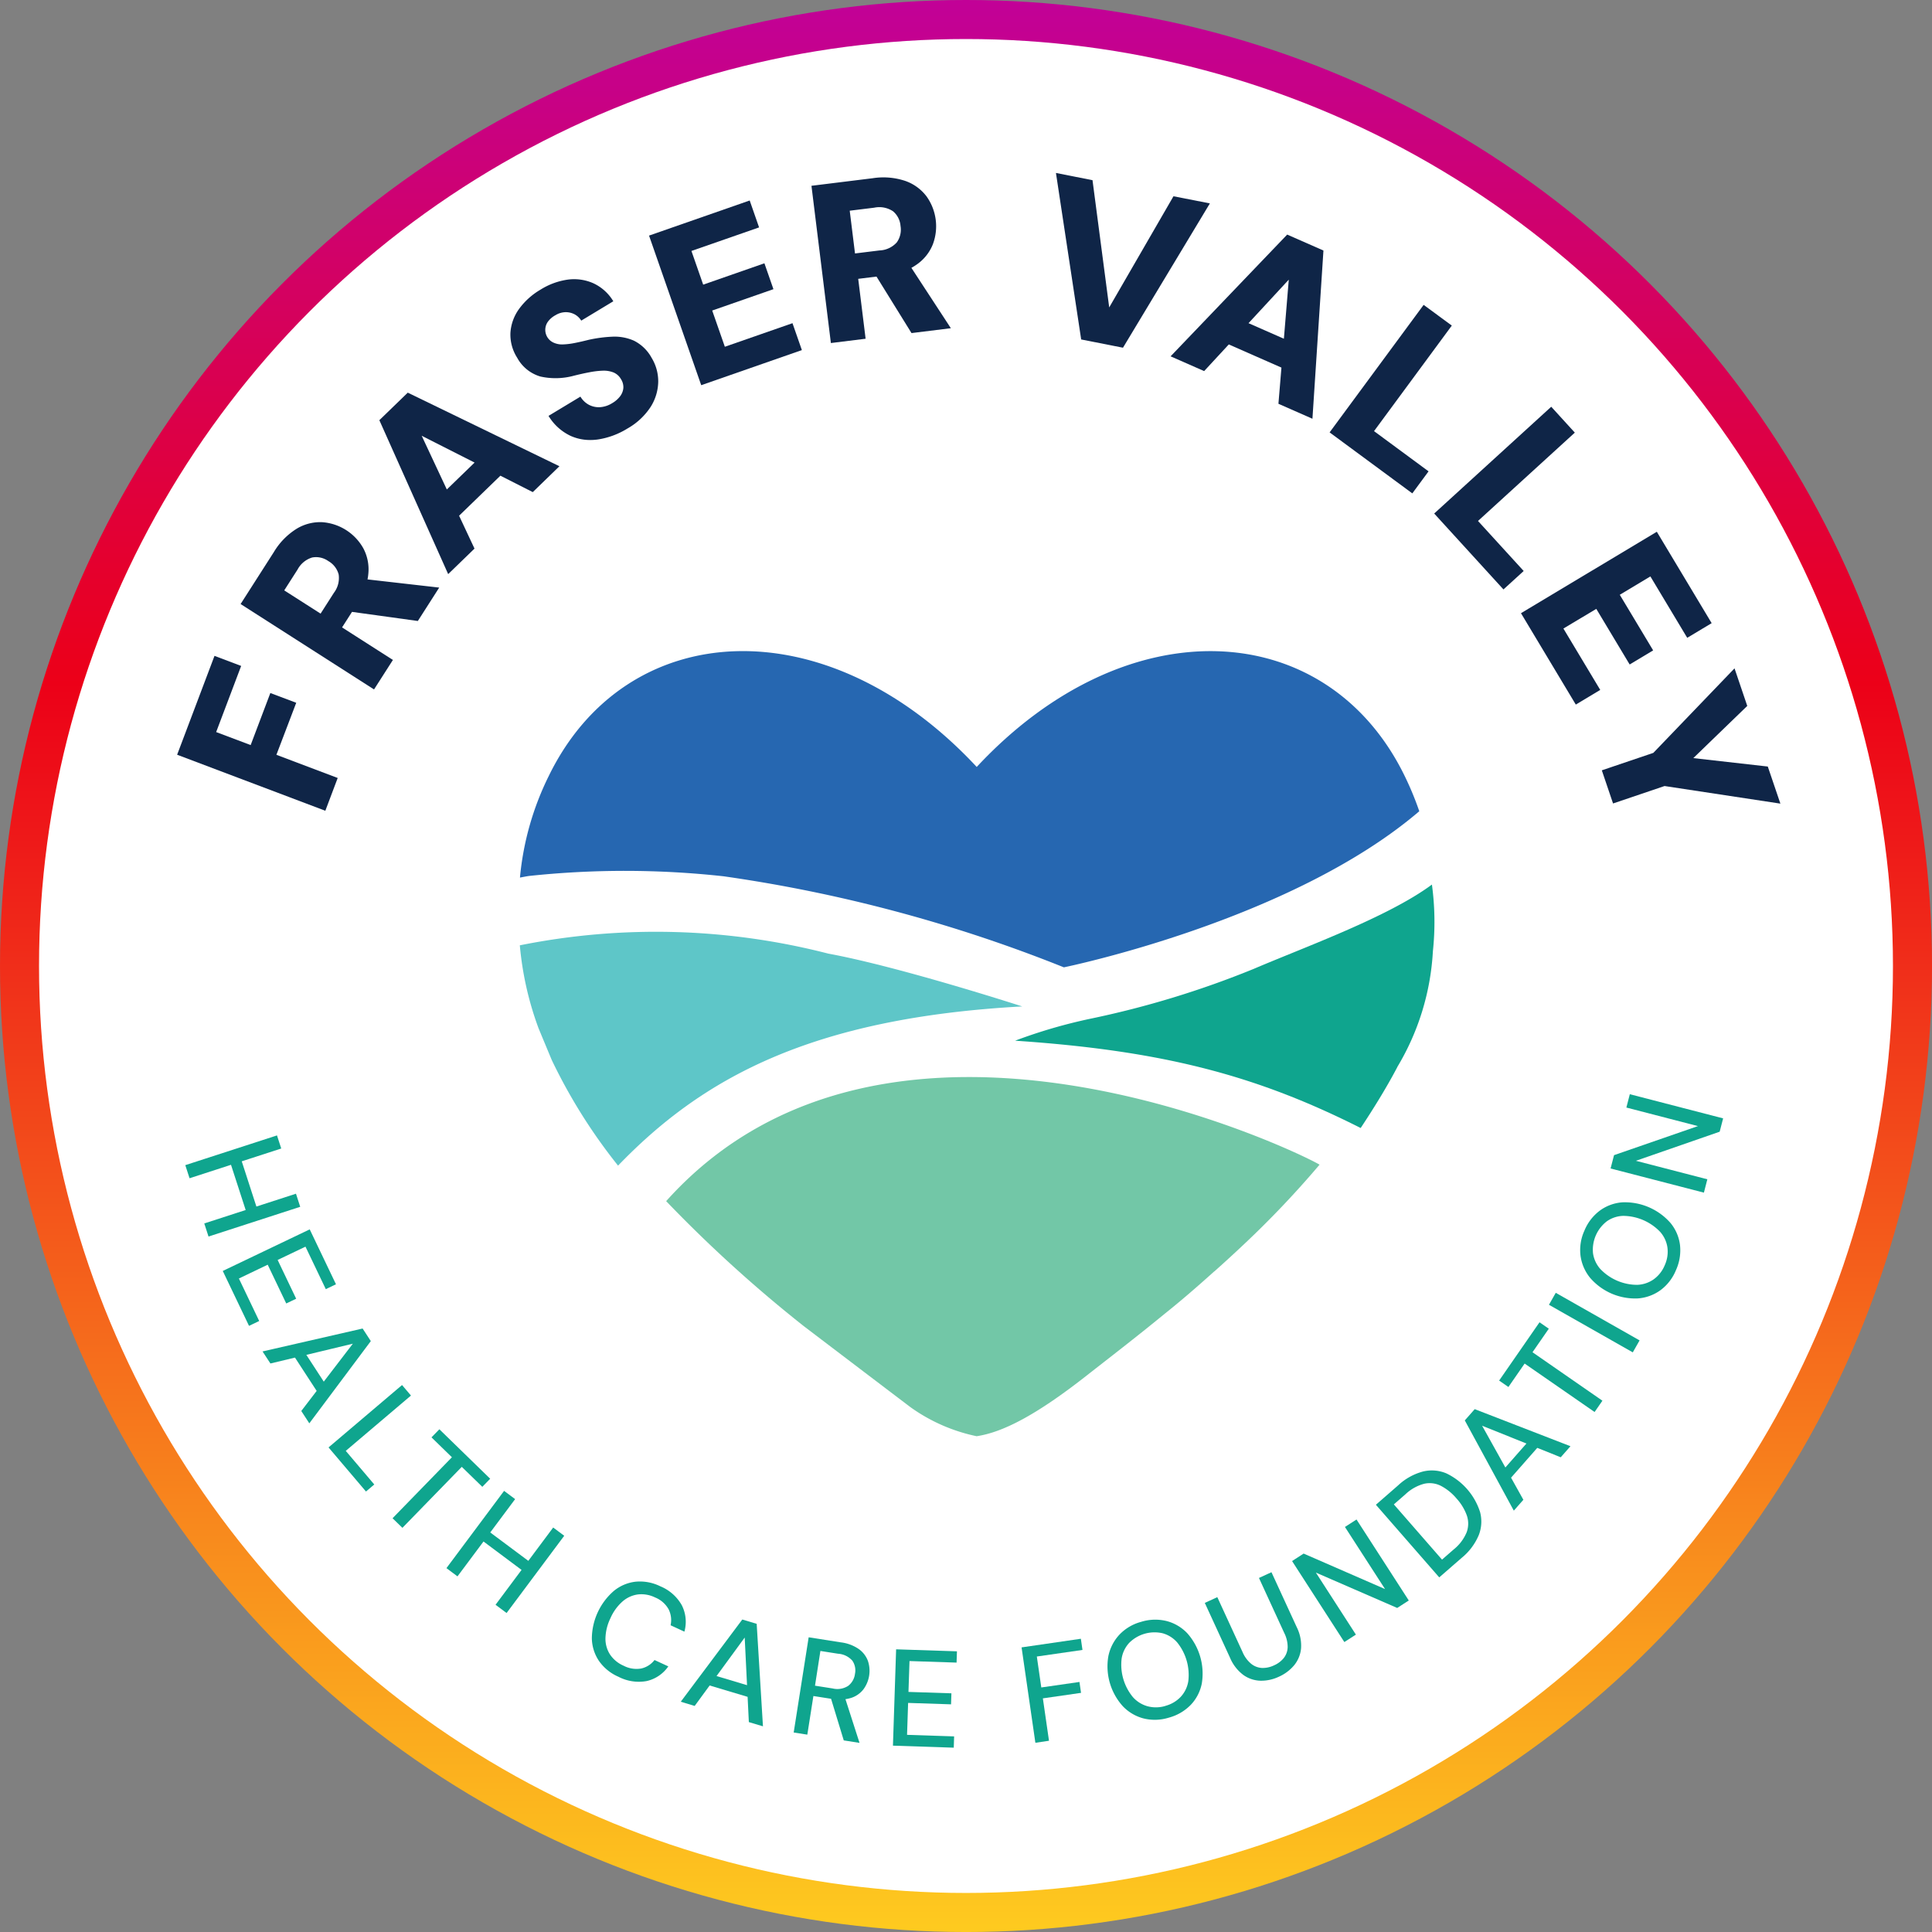 <?xml version="1.0" encoding="UTF-8"?> <svg xmlns="http://www.w3.org/2000/svg" xmlns:xlink="http://www.w3.org/1999/xlink" width="111.983" height="111.983" viewBox="0 0 111.983 111.983"><rect x="0" y="0" width="111.983" height="111.983" fill="#808080" stroke="none"/><defs><linearGradient id="linear-gradient" x1="0.5" x2="0.5" y2="1" gradientUnits="objectBoundingBox"><stop offset="0" stop-color="#c10199"></stop><stop offset="0.355" stop-color="#ec0018"></stop><stop offset="1" stop-color="#fecc1f"></stop><stop offset="1" stop-color="#61014d"></stop></linearGradient></defs><g id="insta_profile_image" data-name="insta profile image" transform="translate(-155.242 -6070.314)"><g id="insta-feed-profile" transform="translate(155.242 6070.314)"><g id="insta-profile" transform="translate(0 0)"><g id="Group_189" data-name="Group 189"><circle id="Ellipse_3" data-name="Ellipse 3" cx="55.992" cy="55.992" r="55.992" fill="url(#linear-gradient)"></circle><circle id="Ellipse_4" data-name="Ellipse 4" cx="53.729" cy="53.729" r="53.729" transform="translate(2.262 2.262)" fill="#fff"></circle></g></g></g><g id="FVHCF_Badge1_RGB_Full_Colour" data-name="FVHCF_Badge1_RGB_Full Colour" transform="translate(165.517 6080.343)"><g id="Group_266" data-name="Group 266" transform="translate(0 0)"><path id="Path_5803" data-name="Path 5803" d="M61.166,333.171l-1.5-.566-1.141,3.017-2-.754,1.449-3.833-1.545-.584-2.166,5.731,8.59,3.247.717-1.9-3.553-1.343Z" transform="translate(-54.271 -302.465)" fill="#0f2547"></path><path id="Path_5804" data-name="Path 5804" d="M97.039,258.779a2.591,2.591,0,0,0-.292-1.479,2.973,2.973,0,0,0-2.383-1.51,2.632,2.632,0,0,0-1.471.375,4.009,4.009,0,0,0-1.329,1.356l-1.928,3.013,7.734,4.95,1.094-1.709-2.947-1.886.576-.9,3.816.528,1.239-1.936-4.156-.474A2.7,2.7,0,0,0,97.039,258.779Zm-4.874.964.771-1.205a1.433,1.433,0,0,1,.844-.7,1.225,1.225,0,0,1,.94.206,1.265,1.265,0,0,1,.6.778,1.417,1.417,0,0,1-.277,1.063l-.771,1.205Z" transform="translate(-85.965 -235.552)" fill="#0f2547"></path><path id="Path_5805" data-name="Path 5805" d="M168.724,183.528l-1.646,1.595,3.989,8.922,1.526-1.479-.893-1.906,2.394-2.32,1.877.952,1.545-1.5-8.768-4.254Zm2.265,5.611-1.457-3.113,3.066,1.554Z" transform="translate(-155.365 -170.797)" fill="#0f2547"></path><path id="Path_5806" data-name="Path 5806" d="M247.368,123.756a2.767,2.767,0,0,0-1.249-.232,7.92,7.92,0,0,0-1.38.183c-.3.076-.565.136-.806.183a4.207,4.207,0,0,1-.673.082,1.187,1.187,0,0,1-.528-.093.812.812,0,0,1-.329-1.253,1.3,1.3,0,0,1,.413-.345,1.157,1.157,0,0,1,.562-.177,1.094,1.094,0,0,1,.522.11,1.007,1.007,0,0,1,.393.348l.021.031,1.859-1.122-.022-.034a2.64,2.64,0,0,0-1.144-1.013,2.746,2.746,0,0,0-1.467-.209,4.035,4.035,0,0,0-1.589.583,4.077,4.077,0,0,0-1.242,1.118,2.642,2.642,0,0,0-.5,1.375,2.49,2.49,0,0,0,.391,1.454,2.25,2.25,0,0,0,1.346,1.088,4.032,4.032,0,0,0,1.93-.044c.311-.078.614-.147.9-.2a4.952,4.952,0,0,1,.779-.094,1.549,1.549,0,0,1,.623.1.9.9,0,0,1,.436.386.86.86,0,0,1,.14.519.933.933,0,0,1-.187.477,1.565,1.565,0,0,1-.461.4,1.516,1.516,0,0,1-.69.232,1.237,1.237,0,0,1-.635-.125,1.261,1.261,0,0,1-.495-.453l-.021-.032-1.849,1.116.022.034a2.987,2.987,0,0,0,1.266,1.128,2.766,2.766,0,0,0,1.132.236,3.219,3.219,0,0,0,.46-.034,4.563,4.563,0,0,0,1.695-.632,3.89,3.89,0,0,0,1.349-1.26,2.815,2.815,0,0,0,.435-1.449,2.613,2.613,0,0,0-.383-1.388A2.386,2.386,0,0,0,247.368,123.756Z" transform="translate(-220.898 -114.038)" fill="#0f2547"></path><path id="Path_5807" data-name="Path 5807" d="M322.016,84.723l-.733-2.1,3.549-1.238-.523-1.5-3.549,1.238-.681-1.953L324,77.805l-.544-1.56-5.834,2.035,3.024,8.671,5.834-2.035-.544-1.559Z" transform="translate(-290.277 -74.653)" fill="#0f2547"></path><path id="Path_5808" data-name="Path 5808" d="M414.374,68.478a2.588,2.588,0,0,0,.953-1.169,2.974,2.974,0,0,0-.359-2.8,2.632,2.632,0,0,0-1.227-.893,4.008,4.008,0,0,0-1.892-.158l-3.55.439,1.126,9.114,2.013-.249-.429-3.472,1.06-.131,2.029,3.275,2.281-.282-2.288-3.5A2.715,2.715,0,0,0,414.374,68.478Zm-1.354-3.11a1.228,1.228,0,0,1,.441.855,1.265,1.265,0,0,1-.218.956,1.418,1.418,0,0,1-1,.465l-1.42.175-.306-2.478,1.42-.175A1.432,1.432,0,0,1,413.019,65.369Z" transform="translate(-371.54 -63.157)" fill="#0f2547"></path><path id="Path_5809" data-name="Path 5809" d="M551.568,62.257,547.843,68.7l-.964-7.346,0-.028-2.123-.42,1.458,9.623,0,.027,2.427.479,5.037-8.365Z" transform="translate(-493.826 -60.91)" fill="#0f2547"></path><path id="Path_5810" data-name="Path 5810" d="M608.822,102.281l-.039.04,1.945.856,1.429-1.545,3.051,1.343-.172,2.07,0,.028,1.969.867.636-9.725,0-.027-2.1-.923ZM613.3,100.4l2.334-2.523-.284,3.425Z" transform="translate(-551.208 -91.697)" fill="#0f2547"></path><path id="Path_5811" data-name="Path 5811" d="M704.647,135.685l-1.633-1.2-5.45,7.391,4.794,3.535.942-1.277-3.161-2.331Z" transform="translate(-630.772 -126.843)" fill="#0f2547"></path><path id="Path_5812" data-name="Path 5812" d="M758.477,198.01l5.612-5.12-1.367-1.5-6.755,6.163-.029.026,4.015,4.4,1.172-1.069Z" transform="translate(-683.084 -177.843)" fill="#0f2547"></path><path id="Path_5813" data-name="Path 5813" d="M808.745,265.637l1.914,3.19.02.033,1.361-.817-1.934-3.223,1.774-1.064,2.115,3.525.02.033,1.416-.85-3.158-5.264-.02-.033-7.841,4.7-.033.02,3.158,5.264.02.033,1.416-.85-2.135-3.558Z" transform="translate(-726.495 -240.374)" fill="#0f2547"></path><path id="Path_5814" data-name="Path 5814" d="M859.146,343.135l-.008-.023-4.317-.489,3.127-3.024-.738-2.178-4.707,4.9-2.985,1.011.651,1.921,2.985-1.011,6.714,1.02Z" transform="translate(-766.948 -308.711)" fill="#0f2547"></path></g><g id="Group_267" data-name="Group 267" transform="translate(0.465 53.395)"><path id="Path_5815" data-name="Path 5815" d="M58.753,599.878l5.315-1.724.246.759L59,600.637Zm1.1,3.378,5.315-1.723.246.759-5.315,1.723Zm1.508-3.526.623-.2.945,2.916-.622.2Z" transform="translate(-58.753 -595.767)" fill="#0fa58e"></path><path id="Path_5816" data-name="Path 5816" d="M79.675,653.019l5.04-2.41,1.522,3.183-.59.282-1.178-2.463-1.613.771,1.074,2.247-.576.275-1.074-2.247-1.67.8,1.177,2.463-.59.282Z" transform="translate(-77.503 -642.776)" fill="#0fa58e"></path><path id="Path_5817" data-name="Path 5817" d="M101.877,707.289l5.8-1.328.475.729-3.564,4.767-.466-.716,2.988-3.9-4.777,1.147Zm1.662.023.657-.161,1.432,2.2-.413.536Z" transform="translate(-97.399 -692.381)" fill="#0fa58e"></path><path id="Path_5818" data-name="Path 5818" d="M138.72,741.129l4.26-3.616.517.609-3.779,3.207,1.653,1.948-.481.408Z" transform="translate(-130.417 -720.657)" fill="#0fa58e"></path><path id="Path_5819" data-name="Path 5819" d="M174.454,767.4l3.441-3.535-1.184-1.153.457-.469,2.945,2.867-.456.469-1.19-1.158-3.441,3.535Z" transform="translate(-162.441 -742.823)" fill="#0fa58e"></path><path id="Path_5820" data-name="Path 5820" d="M204.543,801.069l3.341-4.478.64.478-3.341,4.478Zm2.039-1.625.391-.524,2.457,1.833-.391.525Zm.807,3.749,3.341-4.478.64.478-3.341,4.478Z" transform="translate(-189.406 -773.601)" fill="#0fa58e"></path><path id="Path_5821" data-name="Path 5821" d="M287.237,852.675a2.668,2.668,0,0,1-1.133-.925,2.423,2.423,0,0,1-.407-1.305,3.692,3.692,0,0,1,1.27-2.741,2.415,2.415,0,0,1,1.26-.538,2.666,2.666,0,0,1,1.438.266,2.532,2.532,0,0,1,1.247,1.1,2.119,2.119,0,0,1,.149,1.529l-.8-.37a1.4,1.4,0,0,0-.113-.923,1.566,1.566,0,0,0-.785-.689,1.8,1.8,0,0,0-1-.174,1.706,1.706,0,0,0-.895.413,2.776,2.776,0,0,0-.693.963,2.807,2.807,0,0,0-.289,1.155,1.675,1.675,0,0,0,.264.949,1.809,1.809,0,0,0,.782.648,1.61,1.61,0,0,0,1.028.164,1.338,1.338,0,0,0,.769-.492l.8.369a2.089,2.089,0,0,1-1.251.85A2.551,2.551,0,0,1,287.237,852.675Z" transform="translate(-262.132 -818.911)" fill="#0fa58e"></path><path id="Path_5822" data-name="Path 5822" d="M335.35,873.169l3.566-4.765.834.25.364,5.94-.818-.245-.24-4.9-2.9,3.964Zm1.283-1.058.4-.547,2.516.752.031.676Z" transform="translate(-306.631 -837.957)" fill="#0fa58e"></path><path id="Path_5823" data-name="Path 5823" d="M398.387,883.838l.868-5.519,1.869.294a2.322,2.322,0,0,1,1.038.389,1.475,1.475,0,0,1,.527.685,1.81,1.81,0,0,1-.259,1.648,1.477,1.477,0,0,1-.721.5,2.353,2.353,0,0,1-1.123.054l-1.057-.166-.352,2.239Zm1.235-2.714,1.025.161a1.156,1.156,0,0,0,.9-.152,1.034,1.034,0,0,0,.392-.694.992.992,0,0,0-.154-.767,1.206,1.206,0,0,0-.825-.4l-1.025-.161Zm1.667,3.171-.805-2.64.867.137.852,2.647Z" transform="translate(-363.123 -846.842)" fill="#0fa58e"></path><path id="Path_5824" data-name="Path 5824" d="M453.8,890.615l.184-5.584,3.526.116-.022.654-2.728-.09L454.7,887.5l2.489.081-.021.639-2.489-.082-.061,1.85,2.728.09-.021.654Z" transform="translate(-412.783 -852.857)" fill="#0fa58e"></path><path id="Path_5825" data-name="Path 5825" d="M526.422,885.212l-.8-5.53,3.436-.5.094.648-2.646.382.259,1.793,2.212-.319.091.632-2.212.319.355,2.457Z" transform="translate(-477.149 -847.62)" fill="#0fa58e"></path><path id="Path_5826" data-name="Path 5826" d="M577.025,874.182a2.721,2.721,0,0,1-1.462.044,2.549,2.549,0,0,1-1.2-.708,3.45,3.45,0,0,1-.838-2.9,2.578,2.578,0,0,1,.638-1.244,2.693,2.693,0,0,1,1.259-.746,2.747,2.747,0,0,1,1.482-.046,2.516,2.516,0,0,1,1.2.712,3.523,3.523,0,0,1,.838,2.9,2.485,2.485,0,0,1-.635,1.239A2.772,2.772,0,0,1,577.025,874.182Zm-.19-.685a1.89,1.89,0,0,0,.893-.532,1.741,1.741,0,0,0,.432-.906,3,3,0,0,0-.647-2.239,1.724,1.724,0,0,0-.848-.532,2.079,2.079,0,0,0-1.932.558,1.745,1.745,0,0,0-.437.9,2.954,2.954,0,0,0,.647,2.239,1.769,1.769,0,0,0,.852.535A1.891,1.891,0,0,0,576.836,873.5Z" transform="translate(-520.022 -838.046)" fill="#0fa58e"></path><path id="Path_5827" data-name="Path 5827" d="M632.175,848.041a2.39,2.39,0,0,1-1.07.233,1.778,1.778,0,0,1-.992-.334,2.407,2.407,0,0,1-.773-1l-1.461-3.176.725-.334,1.464,3.183a1.789,1.789,0,0,0,.5.681,1.088,1.088,0,0,0,.624.24,1.5,1.5,0,0,0,.7-.151,1.482,1.482,0,0,0,.573-.435,1.07,1.07,0,0,0,.217-.627,1.822,1.822,0,0,0-.2-.819l-1.464-3.184.725-.333,1.461,3.176a2.385,2.385,0,0,1,.254,1.241,1.8,1.8,0,0,1-.4.976A2.445,2.445,0,0,1,632.175,848.041Z" transform="translate(-568.786 -814.28)" fill="#0fa58e"></path><path id="Path_5828" data-name="Path 5828" d="M679.6,819.651l-3.03-4.695.671-.433,4.718,2.057-2.324-3.6.671-.432,3.029,4.694-.671.433-4.714-2.05,2.32,3.595Z" transform="translate(-612.419 -787.898)" fill="#0fa58e"></path><path id="Path_5829" data-name="Path 5829" d="M727.069,791.384l-3.672-4.21,1.293-1.128a3.382,3.382,0,0,1,1.441-.8,2.165,2.165,0,0,1,1.35.109,3.75,3.75,0,0,1,1.954,2.241,2.149,2.149,0,0,1-.078,1.344,3.407,3.407,0,0,1-.995,1.318Zm.161-1.03.668-.583a2.512,2.512,0,0,0,.759-1,1.45,1.45,0,0,0,.01-.978,2.949,2.949,0,0,0-.595-.98,3.006,3.006,0,0,0-.9-.731,1.446,1.446,0,0,0-.973-.126,2.514,2.514,0,0,0-1.094.615l-.667.582Z" transform="translate(-654.387 -763.379)" fill="#0fa58e"></path><path id="Path_5830" data-name="Path 5830" d="M775.876,756.848l-2.841-5.23.575-.653,5.55,2.149-.564.641-4.557-1.828,2.391,4.292Zm-.426-1.607-.332-.589,1.734-1.972.627.253Z" transform="translate(-698.872 -732.712)" fill="#0fa58e"></path><path id="Path_5831" data-name="Path 5831" d="M797.723,707.655l-4.055-2.808-.94,1.358-.538-.372,2.341-3.379.538.373-.945,1.364L798.177,707Z" transform="translate(-716.037 -689.236)" fill="#0fa58e"></path><path id="Path_5832" data-name="Path 5832" d="M824.869,689.477l-4.859-2.758.394-.694,4.859,2.758Z" transform="translate(-740.969 -674.515)" fill="#0fa58e"></path><path id="Path_5833" data-name="Path 5833" d="M842.976,639.375a2.724,2.724,0,0,1-.894,1.158,2.553,2.553,0,0,1-1.31.478A3.449,3.449,0,0,1,838,639.816a2.575,2.575,0,0,1-.555-1.282,2.7,2.7,0,0,1,.224-1.446,2.75,2.75,0,0,1,.906-1.174,2.511,2.511,0,0,1,1.312-.473,3.524,3.524,0,0,1,2.771,1.194,2.49,2.49,0,0,1,.553,1.277A2.773,2.773,0,0,1,842.976,639.375Zm-.649-.288a1.891,1.891,0,0,0,.156-1.028,1.745,1.745,0,0,0-.425-.909,3,3,0,0,0-2.14-.923,1.721,1.721,0,0,0-.949.316,2.079,2.079,0,0,0-.8,1.847,1.744,1.744,0,0,0,.42.911,2.955,2.955,0,0,0,2.14.923,1.772,1.772,0,0,0,.955-.318A1.891,1.891,0,0,0,842.327,639.087Z" transform="translate(-756.575 -629.176)" fill="#0fa58e"></path><path id="Path_5834" data-name="Path 5834" d="M859.818,580.87l-5.409-1.4.2-.773,4.864-1.684-4.149-1.075.2-.773,5.408,1.4-.2.773-4.856,1.686,4.141,1.072Z" transform="translate(-771.796 -575.166)" fill="#0fa58e"></path></g><g id="Group_272" data-name="Group 272" transform="translate(19.853 27.712)"><g id="Group_268" data-name="Group 268" transform="translate(0.004 0)"><path id="Path_5835" data-name="Path 5835" d="M246.042,340.838a52.436,52.436,0,0,1,11.289.019,85.36,85.36,0,0,1,19.719,5.277c.012,0,.01,0,0,0s13.146-2.671,20.6-9.048a18.013,18.013,0,0,0-.844-2.038c-4.492-9.224-16.088-9.892-24.808-.529-8.721-9.363-20.317-8.7-24.808.529a16.7,16.7,0,0,0-1.667,5.883C245.692,340.9,245.866,340.865,246.042,340.838Z" transform="translate(-245.517 -327.806)" fill="#2667b1"></path></g><g id="Group_269" data-name="Group 269" transform="translate(0 16.245)"><path id="Path_5836" data-name="Path 5836" d="M263.357,485.549h0a40.061,40.061,0,0,0-17.877-.48,18.567,18.567,0,0,0,1.088,4.815h0l.764,1.836a31.742,31.742,0,0,0,3.842,6.118c4.847-5.027,11.128-8.556,23.427-9.227C274.6,488.611,267.517,486.315,263.357,485.549Z" transform="translate(-245.478 -484.262)" fill="#5ec6c8"></path></g><g id="Group_270" data-name="Group 270" transform="translate(28.712 13.53)"><path id="Path_5837" data-name="Path 5837" d="M546.225,462a16.052,16.052,0,0,0-.055-3.881c-2.545,1.89-7.406,3.634-10.33,4.888a54.232,54.232,0,0,1-9.487,2.893q-.554.118-1.112.258h0a29.785,29.785,0,0,0-3.229,1.011c8.578.578,13.991,2.015,20.029,5.061.713-1.079,1.481-2.306,2.123-3.529l0-.008A14.577,14.577,0,0,0,546.226,462Z" transform="translate(-522.013 -458.119)" fill="#0fa58e"></path></g><g id="Group_271" data-name="Group 271" transform="translate(8.484 24.687)"><path id="Path_5838" data-name="Path 5838" d="M365.066,570.648c-1.277-.773-24.99-12.266-37.873,2.114a78.774,78.774,0,0,0,7.985,7.251c2.209,1.68,4.406,3.349,6.178,4.693a10.123,10.123,0,0,0,3.833,1.681c1.537-.23,3.488-1.247,6.386-3.523,1.211-.951,2.783-2.154,4.515-3.574h0c.965-.77,1.889-1.572,2.872-2.456l.007,0q.815-.725,1.638-1.5l.028-.026h0A56.184,56.184,0,0,0,365.066,570.648Z" transform="translate(-327.193 -565.569)" fill="#72c7a7"></path></g></g></g></g></svg> 